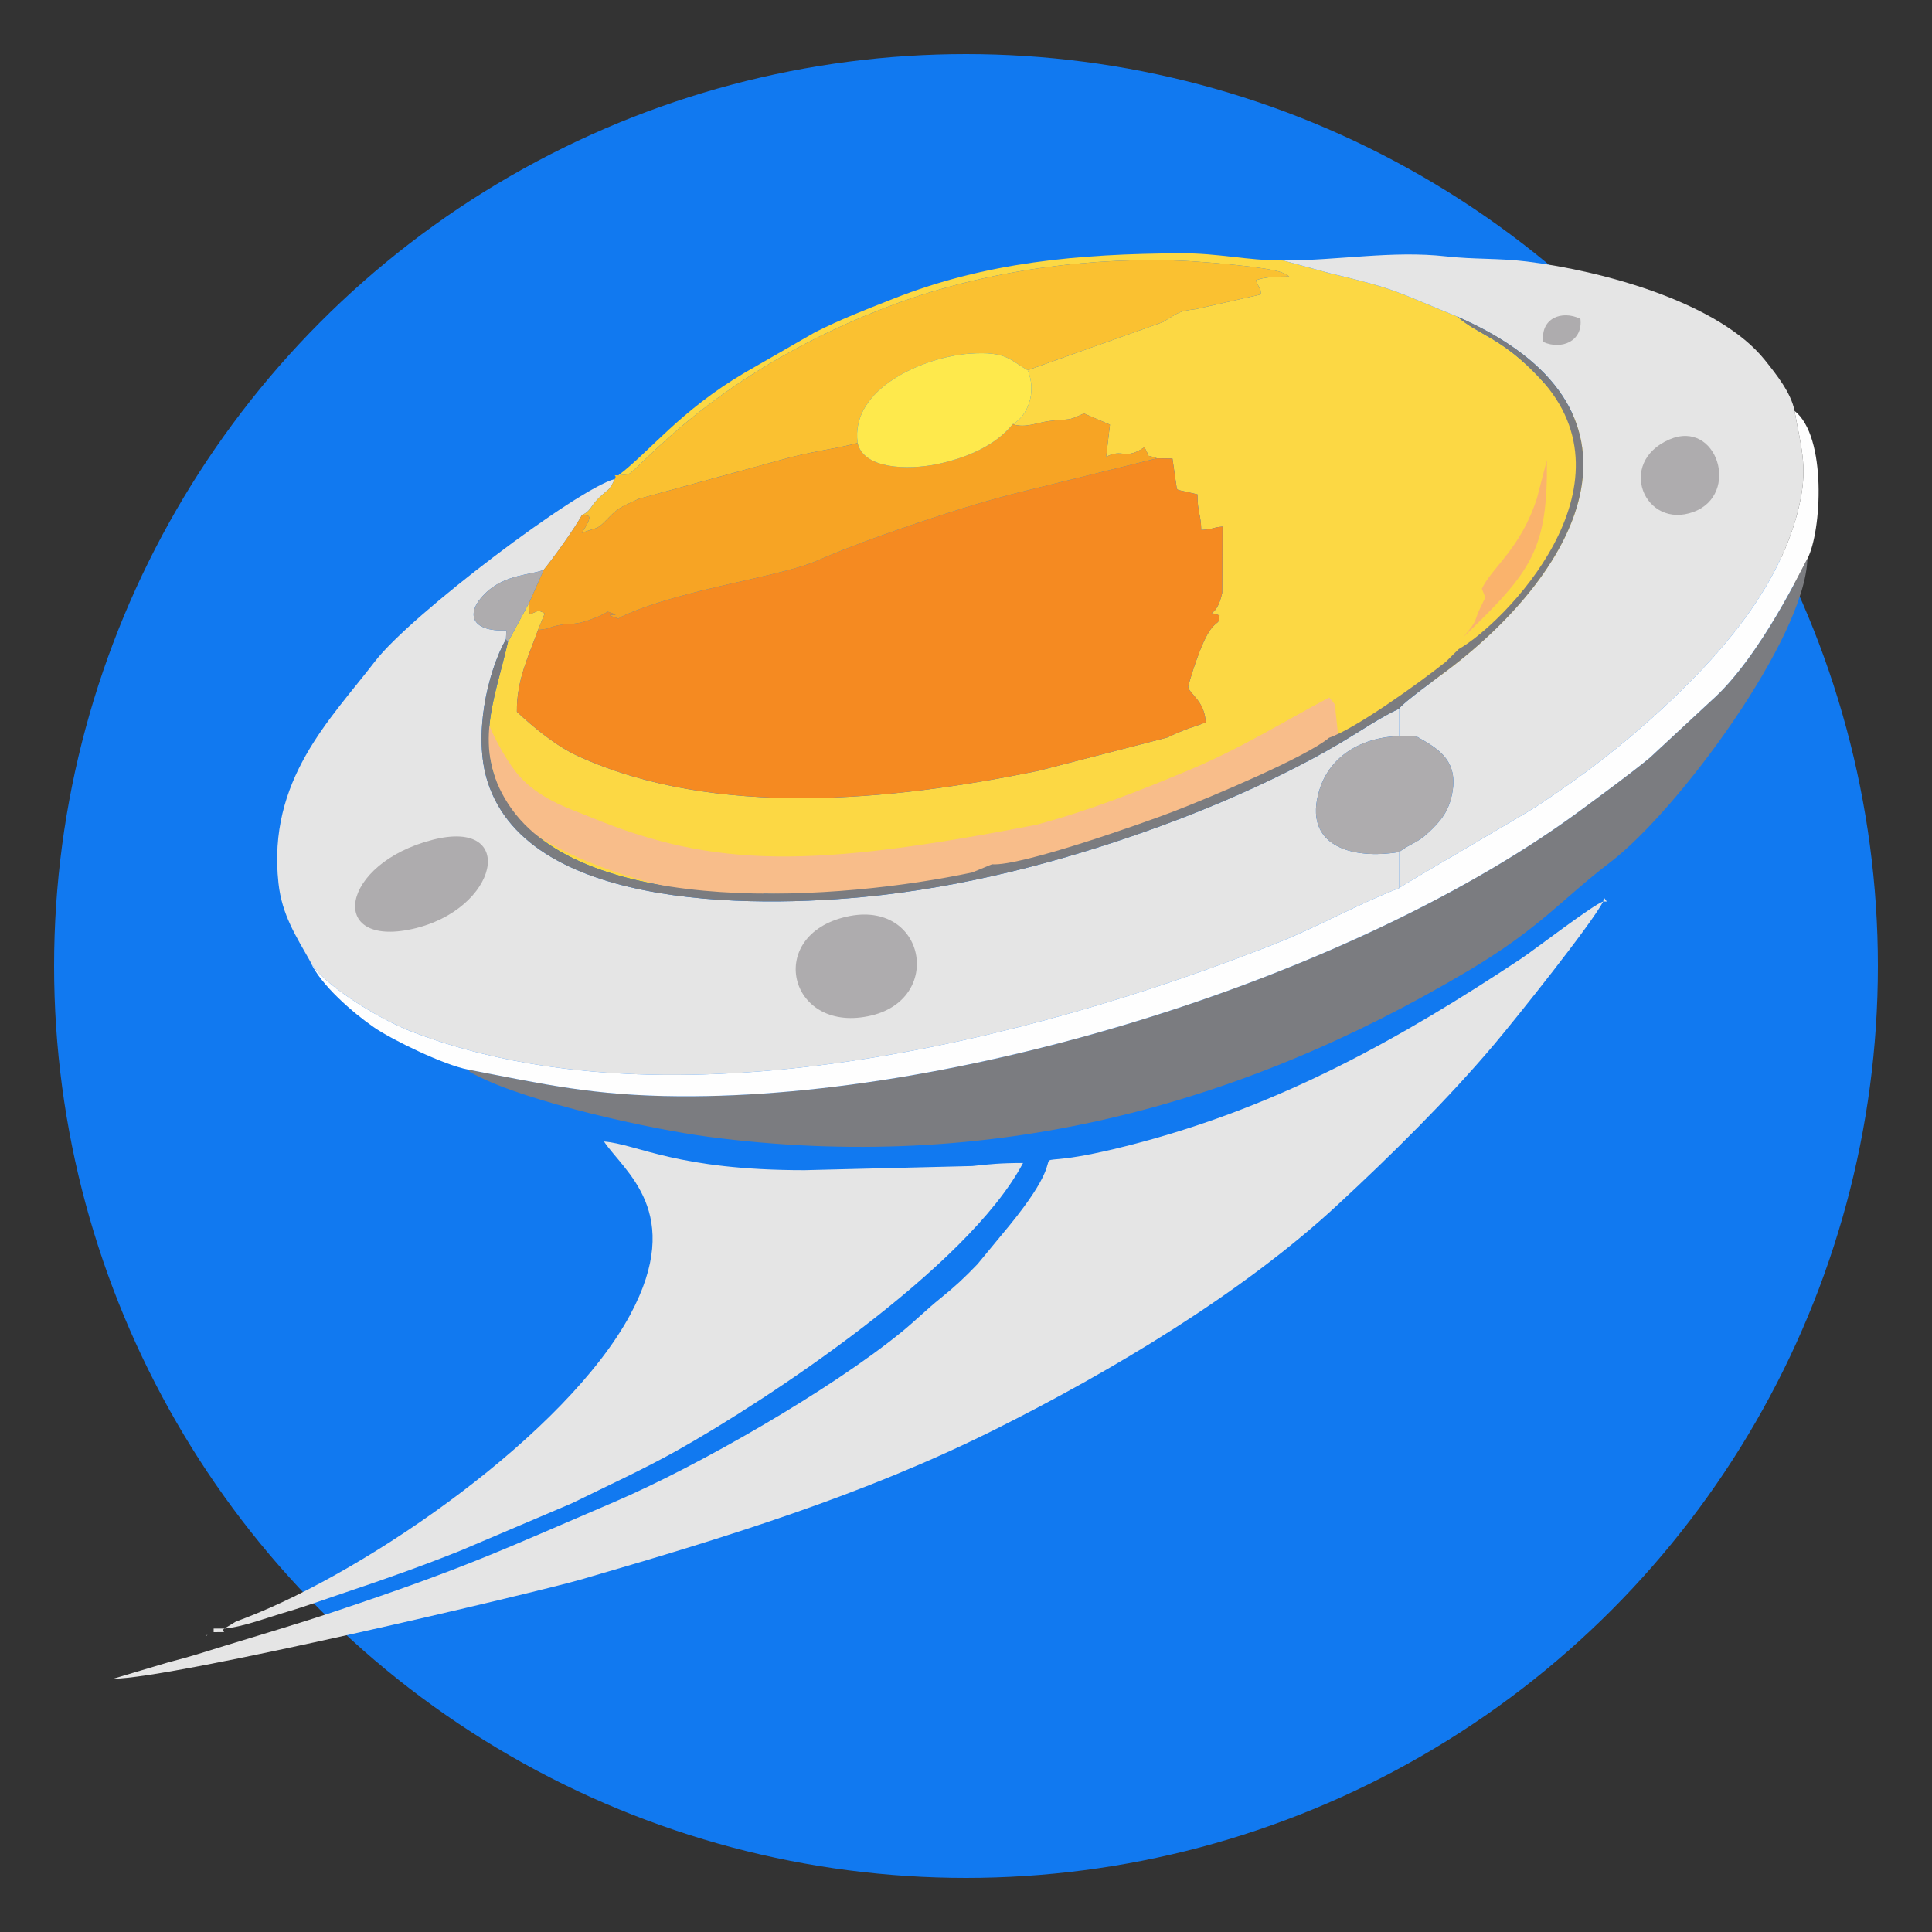 <?xml version="1.0" encoding="UTF-8"?>
<!DOCTYPE svg PUBLIC "-//W3C//DTD SVG 1.1//EN" "http://www.w3.org/Graphics/SVG/1.1/DTD/svg11.dtd">
<!-- Creator: CorelDRAW 2017 -->
<svg xmlns="http://www.w3.org/2000/svg" xml:space="preserve" width="500px" height="500px" version="1.1" style="shape-rendering:geometricPrecision; text-rendering:geometricPrecision; image-rendering:optimizeQuality; fill-rule:evenodd; clip-rule:evenodd"
viewBox="0 0 500 500"
 xmlns:xlink="http://www.w3.org/1999/xlink">
 <rect x="0" y="0" width="500" height="500" fill="#333333" stroke="none"/>
 <defs>
  <style type="text/css">
   <![CDATA[
    .fil0 {fill:#1179F0}
    .fil4 {fill:#7B7C80}
    .fil10 {fill:#AEACAE}
    .fil1 {fill:#E5E5E5}
    .fil3 {fill:#F58A21}
    .fil6 {fill:#F7A424}
    .fil8 {fill:#F8BD8A}
    .fil11 {fill:#FAB36C}
    .fil5 {fill:#FAC131}
    .fil2 {fill:#FCD844}
    .fil9 {fill:#FEE94C}
    .fil7 {fill:#FEFEFE}
   ]]>
  </style>
 </defs>
 <g id="Слой_x0020_1">
  <circle class="fil0" cx="250" cy="250" r="236"/>
  <path class="fil1" d="M80.31 248.85c2.43,5.26 17.06,14.58 25.97,18.03 66.76,25.88 159.98,2.62 224.01,-22.74 11.02,-4.37 21.37,-10.3 31.78,-14.28l0 -9.35c-12.08,2.01 -25.1,-1.5 -20.59,-16.12 2.93,-9.52 12.67,-14.98 25.23,-13.73l-4.63 0.02 -0.01 -7.26c-4.78,2.19 -10.11,5.86 -15.1,8.81 -4.73,2.81 -9.39,5.29 -14.43,7.8 -9.9,4.93 -20.96,9.64 -31.83,13.63 -22.21,8.15 -46.87,14.97 -72.1,17.93 -29.46,3.44 -91.59,4.98 -102.45,-29.37 -3.72,-11.76 -0.08,-28.11 4.78,-36.8l0.11 -2.28c-9.38,0.41 -10.66,-4.59 -5.43,-9.63 5.16,-4.97 11.77,-4.64 15.09,-6.04 2.81,-3.47 7.94,-10.63 9.93,-14.23 2.07,-0.77 2.26,-2.31 4.21,-4.24 2.81,-2.77 2.58,-1.56 4.29,-5.05 -9.64,2.51 -52.86,35.14 -62.14,47.27 -11.44,14.93 -27.86,30.6 -24.93,57.37 0.9,8.25 4.59,13.76 8.24,20.26z"/>
  <path class="fil2" d="M160.03 123.02l2.5 -0.24c3.29,-1.42 22.8,-27 69.19,-44.13 23.35,-8.62 51.33,-12.48 76.64,-11.04 3.75,0.22 19.44,1.46 23.15,2.83 1.48,0.54 1.33,0.53 2.13,1.11 -3.39,0.05 -6.42,0.11 -8.64,1l1.25 2.63c0.01,0.07 0.02,0.58 0.03,0.47 0.01,-0.11 0.04,0.32 0.02,0.48 -0.24,0.12 -0.57,0.21 -0.77,0.26l-16.16 3.63c-3.96,0.46 -4.37,0.86 -7.25,2.61 -0.17,0.11 -0.39,0.26 -0.57,0.37 -0.18,0.1 -0.4,0.25 -0.59,0.36l-34.99 12.45c2.4,5.67 0,11.88 -3.9,13.98 3.27,1.07 6.29,-0.4 9.32,-0.8 5.98,-0.77 4.53,0.17 9.12,-1.99l6.74 2.9 -0.98 8.34c4.23,-2.32 4.84,1 9.9,-2.5 1.94,3.37 -0.24,1.52 3.25,2.88l4.01 0.06 1.13 7.82c0.08,0.06 0.33,0.25 0.41,0.32l4.93 1.12c0.01,4.91 0.89,5 0.98,9.22 3.57,-0.25 2.52,-0.6 5.5,-0.88l-0.07 17.15c-1.68,7.52 -4.89,4.13 -0.69,5.86 -0.26,2.37 -0.27,1.14 -2.06,3.26 -2.79,3.32 -6.08,14.92 -6.06,15.16 0.14,1.78 4.32,3.65 4.52,9.22 -1.56,0.72 -3.66,1.26 -5.46,1.98 -1.61,0.63 -3.04,1.26 -4.51,1.97l-33.18 8.57c-38.15,7.86 -83.93,12.35 -119.25,-3.76 -5.76,-2.63 -11.76,-7.63 -15.85,-11.49 -0.09,-8.3 3.1,-14.5 5.46,-21.16l1.74 -4.26c-2.01,-1.25 -1.76,-0.41 -3.91,0.16l-0.16 -2.91 -5.46 10.15c-3.37,14.81 -9.26,27.46 0.07,41.86 19.52,30.12 87.01,24.82 120.13,17.74l5.09 -2.1c-6.37,-0.04 -20.32,3.26 -28.43,4.23 -10.84,1.29 -21.07,2.13 -32.13,1.8 -16.05,-0.48 -43.26,-4.21 -52.84,-13.67 -3.18,-1.49 -7.26,-5.63 -9.43,-8.32 -4.83,-5.98 -1.55,0.39 -0.9,-5.72 1.21,4.38 2.03,-0.57 3.5,3 1.52,0.78 1.98,2.6 3.5,3.5l3.95 1.31c-9.68,14.66 73.25,18.81 79.13,12.59 15.77,-1.84 29.24,-4.64 44.52,-8.45 13.86,-3.45 27.1,-8.33 39.61,-13.23 13.72,-5.37 24.44,-11.68 36.24,-17.5l-1.95 10.28c2.22,-1.19 13.25,-6.92 15.5,-8.5l31 -19.5c2.62,-5.56 13.25,-6.33 17.5,-19.5 6.74,-4.31 53.23,16.24 -7.06,-48.2 -9.82,-10.5 -15.67,-10.99 -21.29,-15.86 -16.68,-6.79 -15.57,-7.08 -33.14,-11.27l-11.95 -3.26c-9.67,0 -16.56,-1.91 -26.51,-1.86 -26.39,0.14 -50.29,2.26 -74.43,11.79 -7.53,2.97 -13.4,5.25 -20.12,8.61l-18.24 10.49c-16.65,9.79 -24.53,20.35 -32.73,26.58z"/>
  <path class="fil3" d="M139.23 163.04c-2.36,6.66 -5.55,12.86 -5.46,21.16 4.09,3.86 10.09,8.86 15.85,11.49 35.32,16.11 81.1,11.62 119.25,3.76l33.18 -8.57c1.47,-0.71 2.9,-1.34 4.51,-1.97 1.8,-0.72 3.9,-1.26 5.46,-1.98 -0.2,-5.57 -4.38,-7.44 -4.52,-9.22 -0.02,-0.24 3.27,-11.84 6.06,-15.16 1.79,-2.12 1.8,-0.89 2.06,-3.26 -4.2,-1.73 -0.99,1.66 0.69,-5.86l0.07 -17.15c-2.98,0.28 -1.93,0.63 -5.5,0.88 -0.09,-4.22 -0.97,-4.31 -0.98,-9.22l-4.93 -1.12c-0.08,-0.07 -0.33,-0.26 -0.41,-0.32l-1.13 -7.82 -4.01 -0.06 -37.45 9.25c-11.37,2.99 -23.5,7.03 -34.3,10.87 -5.53,1.97 -11.55,4.32 -16.57,6.5 -9.16,3.99 -34.24,7.18 -49.26,13.9 -1.94,0.87 -0.83,0.32 -1.77,0.97 -6.23,-2.04 2.96,0.03 -2.78,-1.81l-1.2 0.66c-0.21,0.1 -1,0.48 -1.26,0.59 -6.34,2.67 -6.75,1.48 -10.61,2.33 -2.72,0.61 -1.3,0.73 -4.99,1.16z"/>
  <path class="fil1" d="M414.91 233.32c-2.41,0.64 -17.71,12.44 -21.32,14.83 -31.12,20.61 -61.79,37.75 -98.85,47.6 -38.81,10.31 -11.97,-5.06 -33.4,21.28l-8.38 10.15c-3.46,3.6 -5.81,5.79 -9.66,8.89 -3.33,2.68 -6.52,5.84 -9.92,8.61 -18.31,14.95 -52.62,34.71 -74.55,44.09 -29.13,12.45 -37.73,16.79 -72.61,28.42 -9.68,3.23 -18.74,5.86 -28.27,8.8 -4.88,1.51 -9,2.86 -14.34,4.2l-14.28 4.26c15.3,0 110.16,-22.53 120.83,-25.62 37.11,-10.78 73.2,-21.79 107.49,-38.95 29.74,-14.88 63.69,-35.06 88.45,-58 13.67,-12.66 28.58,-27.34 40.73,-41.76 5.62,-6.67 24.9,-30.78 28.08,-36.8z"/>
  <path class="fil1" d="M332.06 67.41l11.95 3.26c17.57,4.19 16.46,4.48 33.14,11.27 53.92,23.61 32.33,65.2 -2.6,91.57 -2.05,1.55 -11.73,8.53 -12.48,9.91l0.01 7.26 4.63 -0.02c5.55,3.14 11.43,6.35 8.76,16.2 -1.07,3.93 -3.26,6.19 -5.53,8.36 -3.28,3.14 -4.84,2.97 -7.87,5.29l0 9.35c0.51,-0.61 31.86,-18.73 35.63,-21.2 11.95,-7.84 22.46,-15.99 32.32,-25.1 14.39,-13.3 29.75,-30.28 35.16,-50.85 2.98,-11.33 1.05,-16.2 -0.75,-26.37 -0.9,-4.71 -4.74,-9.46 -7.66,-13.13 -11.92,-14.91 -41.87,-23.09 -61.59,-25.53 -7.28,-0.91 -13.58,-0.51 -20.92,-1.33 -13.98,-1.57 -27.73,1.06 -42.2,1.06z"/>
  <path class="fil1" d="M58.07 421.47c4.67,-0.39 11.25,-2.88 16.09,-4.3 5.48,-1.61 10.04,-3.33 15.3,-5.08 10.01,-3.34 20.41,-7.05 29.91,-10.87l28.62 -12.17c8.79,-4.33 18.48,-8.76 27.16,-13.62 23.49,-13.14 75.28,-47.37 89.61,-74.45 -5.65,0 -8.81,0.31 -13.11,0.79l-43.43 1.07c-33.06,0.01 -43.15,-6.69 -51.91,-7.42 5.21,7.78 21.01,18.34 6.8,44.8 -16.42,30.58 -67.21,66 -99.49,78.46 -0.39,0.15 -2.27,0.86 -2.67,1.04l-2.88 1.75z"/>
  <path class="fil4" d="M121.09 276.79c1.1,1.03 -0.4,0.17 2.25,1.55 13.3,6.89 45,13.9 60.13,15.88 72.67,9.53 137.22,-7.76 196.52,-42.99 18.69,-11.11 24.06,-18.4 36.77,-28.1 17.69,-13.52 50.46,-58.12 50.98,-78.5 -0.68,0.88 -12.04,25.47 -25,36.83l-15.84 14.7c-5.63,4.58 -11.14,8.58 -17.39,13.21 -57.68,42.75 -158.95,74.85 -233.73,74.34 -22.18,-0.16 -34.86,-3.09 -54.69,-6.92z"/>
  <path class="fil5" d="M160.03 123.02c-2,0 -0.2,-0.31 -0.89,0.93 -1.71,3.49 -1.48,2.28 -4.29,5.05 -1.95,1.93 -2.14,3.47 -4.21,4.24 0.44,0.69 4.02,-1.43 -0.09,4.67 4.83,-1.76 3.72,-0.58 7.22,-4.18 2.66,-2.74 3.94,-2.85 7.46,-4.61l35.67 -9.77c9.79,-2.81 14.22,-2.86 21.05,-4.7 -1.97,-14.21 17.29,-22.28 28.93,-23.12 9.69,-0.7 10.45,1.7 15.09,4.28l34.99 -12.45c0.19,-0.11 0.41,-0.26 0.59,-0.36 0.18,-0.11 0.4,-0.26 0.57,-0.37 2.88,-1.75 3.29,-2.15 7.25,-2.61l16.16 -3.63c0.2,-0.05 0.53,-0.14 0.77,-0.26 0.02,-0.16 -0.01,-0.59 -0.02,-0.48 -0.01,0.11 -0.02,-0.4 -0.03,-0.47l-1.25 -2.63c2.22,-0.89 5.25,-0.95 8.64,-1 -0.8,-0.58 -0.65,-0.57 -2.13,-1.11 -3.71,-1.37 -19.4,-2.61 -23.15,-2.83 -25.31,-1.44 -53.29,2.42 -76.64,11.04 -46.39,17.13 -65.9,42.71 -69.19,44.13l-2.5 0.24z"/>
  <path class="fil6" d="M262.07 109.79c-4.27,5.39 -11.75,8.72 -19.65,10.35 -7.41,1.52 -18.93,1.3 -20.47,-5.49 -6.83,1.84 -11.26,1.89 -21.05,4.7l-35.67 9.77c-3.52,1.76 -4.8,1.87 -7.46,4.61 -3.5,3.6 -2.39,2.42 -7.22,4.18 4.11,-6.1 0.53,-3.98 0.09,-4.67 -1.99,3.6 -7.12,10.76 -9.93,14.23l-3.81 8.56 0.16 2.91c2.15,-0.57 1.9,-1.41 3.91,-0.16l-1.74 4.26c3.69,-0.43 2.27,-0.55 4.99,-1.16 3.86,-0.85 4.27,0.34 10.61,-2.33 0.26,-0.11 1.05,-0.49 1.26,-0.59l1.2 -0.66c5.74,1.84 -3.45,-0.23 2.78,1.81 0.94,-0.65 -0.17,-0.1 1.77,-0.97 15.02,-6.72 40.1,-9.91 49.26,-13.9 5.02,-2.18 11.04,-4.53 16.57,-6.5 10.8,-3.84 22.93,-7.88 34.3,-10.87l37.45 -9.25c-3.49,-1.36 -1.31,0.49 -3.25,-2.88 -5.06,3.5 -5.67,0.18 -9.9,2.5l0.98 -8.34 -6.74 -2.9c-4.59,2.16 -3.14,1.22 -9.12,1.99 -3.03,0.4 -6.05,1.87 -9.32,0.8z"/>
  <path class="fil7" d="M362.07 229.86c-10.41,3.98 -20.76,9.91 -31.78,14.28 -64.03,25.36 -157.25,48.62 -224.01,22.74 -8.91,-3.45 -23.54,-12.77 -25.97,-18.03 2.53,5.95 11.17,13.38 16.53,17.06 4.7,3.23 18.13,9.74 24.25,10.88 19.83,3.83 32.51,6.76 54.69,6.92 74.78,0.51 176.05,-31.59 233.73,-74.34 6.25,-4.63 11.76,-8.63 17.39,-13.21l15.84 -14.7c12.96,-11.36 24.32,-35.95 25,-36.83 3.7,-7 5.12,-31.72 -3.31,-38.29 1.8,10.17 3.73,15.04 0.75,26.37 -5.41,20.57 -20.77,37.55 -35.16,50.85 -9.86,9.11 -20.37,17.26 -32.32,25.1 -3.77,2.47 -35.12,20.59 -35.63,21.2z"/>
  <path class="fil8" d="M126.66 187.85c-2.44,2.57 3.06,20.04 4.84,22.15 11.77,13.97 53.52,24.99 66.36,21.27 11.06,0.35 20.8,0.11 31.64,-1.27 8.11,-1.04 20.78,-1.88 28.5,-4 7.96,-1.47 38.89,-12.36 46.5,-15.5 9.92,-4.09 36.07,-14.31 41.88,-19.58l-0.73 -6.71c-0.05,-2.17 -0.06,-1.72 -1.64,-3.71 -11.8,6.24 -22.52,13.01 -36.24,18.78 -12.51,5.25 -25.75,10.48 -39.61,14.18 -57.8,11.17 -83.12,11.36 -115.6,-2.09 -4.51,-1.87 -12.05,-4.14 -17.56,-9.87 -3.67,-3.82 -7,-10.5 -8.34,-13.65z"/>
  <path class="fil9" d="M221.95 114.65c1.54,6.79 13.06,7.01 20.47,5.49 7.9,-1.63 15.38,-4.96 19.65,-10.35 3.9,-2.1 6.3,-8.31 3.9,-13.98 -4.64,-2.58 -5.4,-4.98 -15.09,-4.28 -11.64,0.84 -30.9,8.91 -28.93,23.12z"/>
  <path class="fil4" d="M377.51 167.99l-3.31 3.26c-6.79,5.42 -23.44,17.37 -30.24,19.68 -5.8,4.92 -30.41,15.29 -40.32,19.11 -7.62,2.92 -39.4,14.2 -46.91,13.64l-5.09 2.1c-33.12,7.08 -100.61,12.38 -120.13,-17.74 -9.33,-14.4 -3.44,-27.05 -0.07,-41.86l-0.5 -0.76c-4.86,8.69 -8.5,25.04 -4.78,36.8 10.86,34.35 72.99,32.81 102.45,29.37 25.23,-2.96 49.89,-9.78 72.1,-17.93 10.87,-3.99 21.93,-8.7 31.83,-13.63 5.04,-2.51 9.7,-4.99 14.43,-7.8 4.99,-2.95 10.32,-6.62 15.1,-8.81 0.75,-1.38 10.43,-8.36 12.48,-9.91 34.93,-26.37 56.52,-67.96 2.6,-91.57 5.62,4.87 11.47,5.36 21.29,15.86 26.18,27.99 -9.52,63.77 -20.93,70.19z"/>
  <path class="fil10" d="M362.07 220.51c3.03,-2.32 4.59,-2.15 7.87,-5.29 2.27,-2.17 4.46,-4.43 5.53,-8.36 2.67,-9.85 -3.21,-13.06 -8.76,-16.2 -12.56,-1.25 -22.3,4.21 -25.23,13.73 -4.51,14.62 8.51,18.13 20.59,16.12z"/>
  <path class="fil10" d="M218.13 237.47c-20.26,5.41 -13.56,30.36 7.42,25.33 19.13,-4.6 13.61,-30.95 -7.42,-25.33z"/>
  <path class="fil10" d="M112.05 217.32c-24.07,6.11 -27.48,28.01 -5.32,23.1 22.34,-4.96 27.37,-28.7 5.32,-23.1z"/>
  <path class="fil10" d="M432.03 113.74c-13.78,5.97 -6.34,23.38 6.25,18.74 12.2,-4.5 6.13,-24.09 -6.25,-18.74z"/>
  <path class="fil11" d="M383.5 152.36l0.85 2.14c-0.01,0.13 -0.12,0.4 -0.16,0.54 -0.02,0.08 -1.35,2.74 -1.71,3.65 -0.89,2.26 -0.38,1.56 -1.55,3.37 -0.38,0.58 -2.03,2.58 -2.17,2.77 17.72,-17.03 21.81,-22.62 21.58,-45.79l-2.58 9.91c-4.26,13.16 -11.64,17.85 -14.26,23.41z"/>
  <path class="fil10" d="M130.94 165.42l0.5 0.76 5.46 -10.15 3.81 -8.56c-3.32,1.4 -9.93,1.07 -15.09,6.04 -5.23,5.04 -3.95,10.04 5.43,9.63l-0.11 2.28z"/>
  <path class="fil10" d="M399.42 88.52c4.72,2.09 10.27,-0.21 9.59,-6 -4.84,-2.37 -10.45,-0.1 -9.59,6z"/>
  <path class="fil1" d="M58.07 421.47l-2.78 0 0 0.93c4.9,0 1.38,-0.01 2.78,-0.93z"/>
  <polygon class="fil1" points="414.91,233.32 415.84,233.32 415.06,232.24 "/>
  <path class="fil1" d="M53.43 423.33c0.1,0.09 0.28,-0.41 0.28,-0.28l0 0c-0.02,0.02 -0.37,0.19 -0.28,0.28z"/>
 </g>
</svg>

